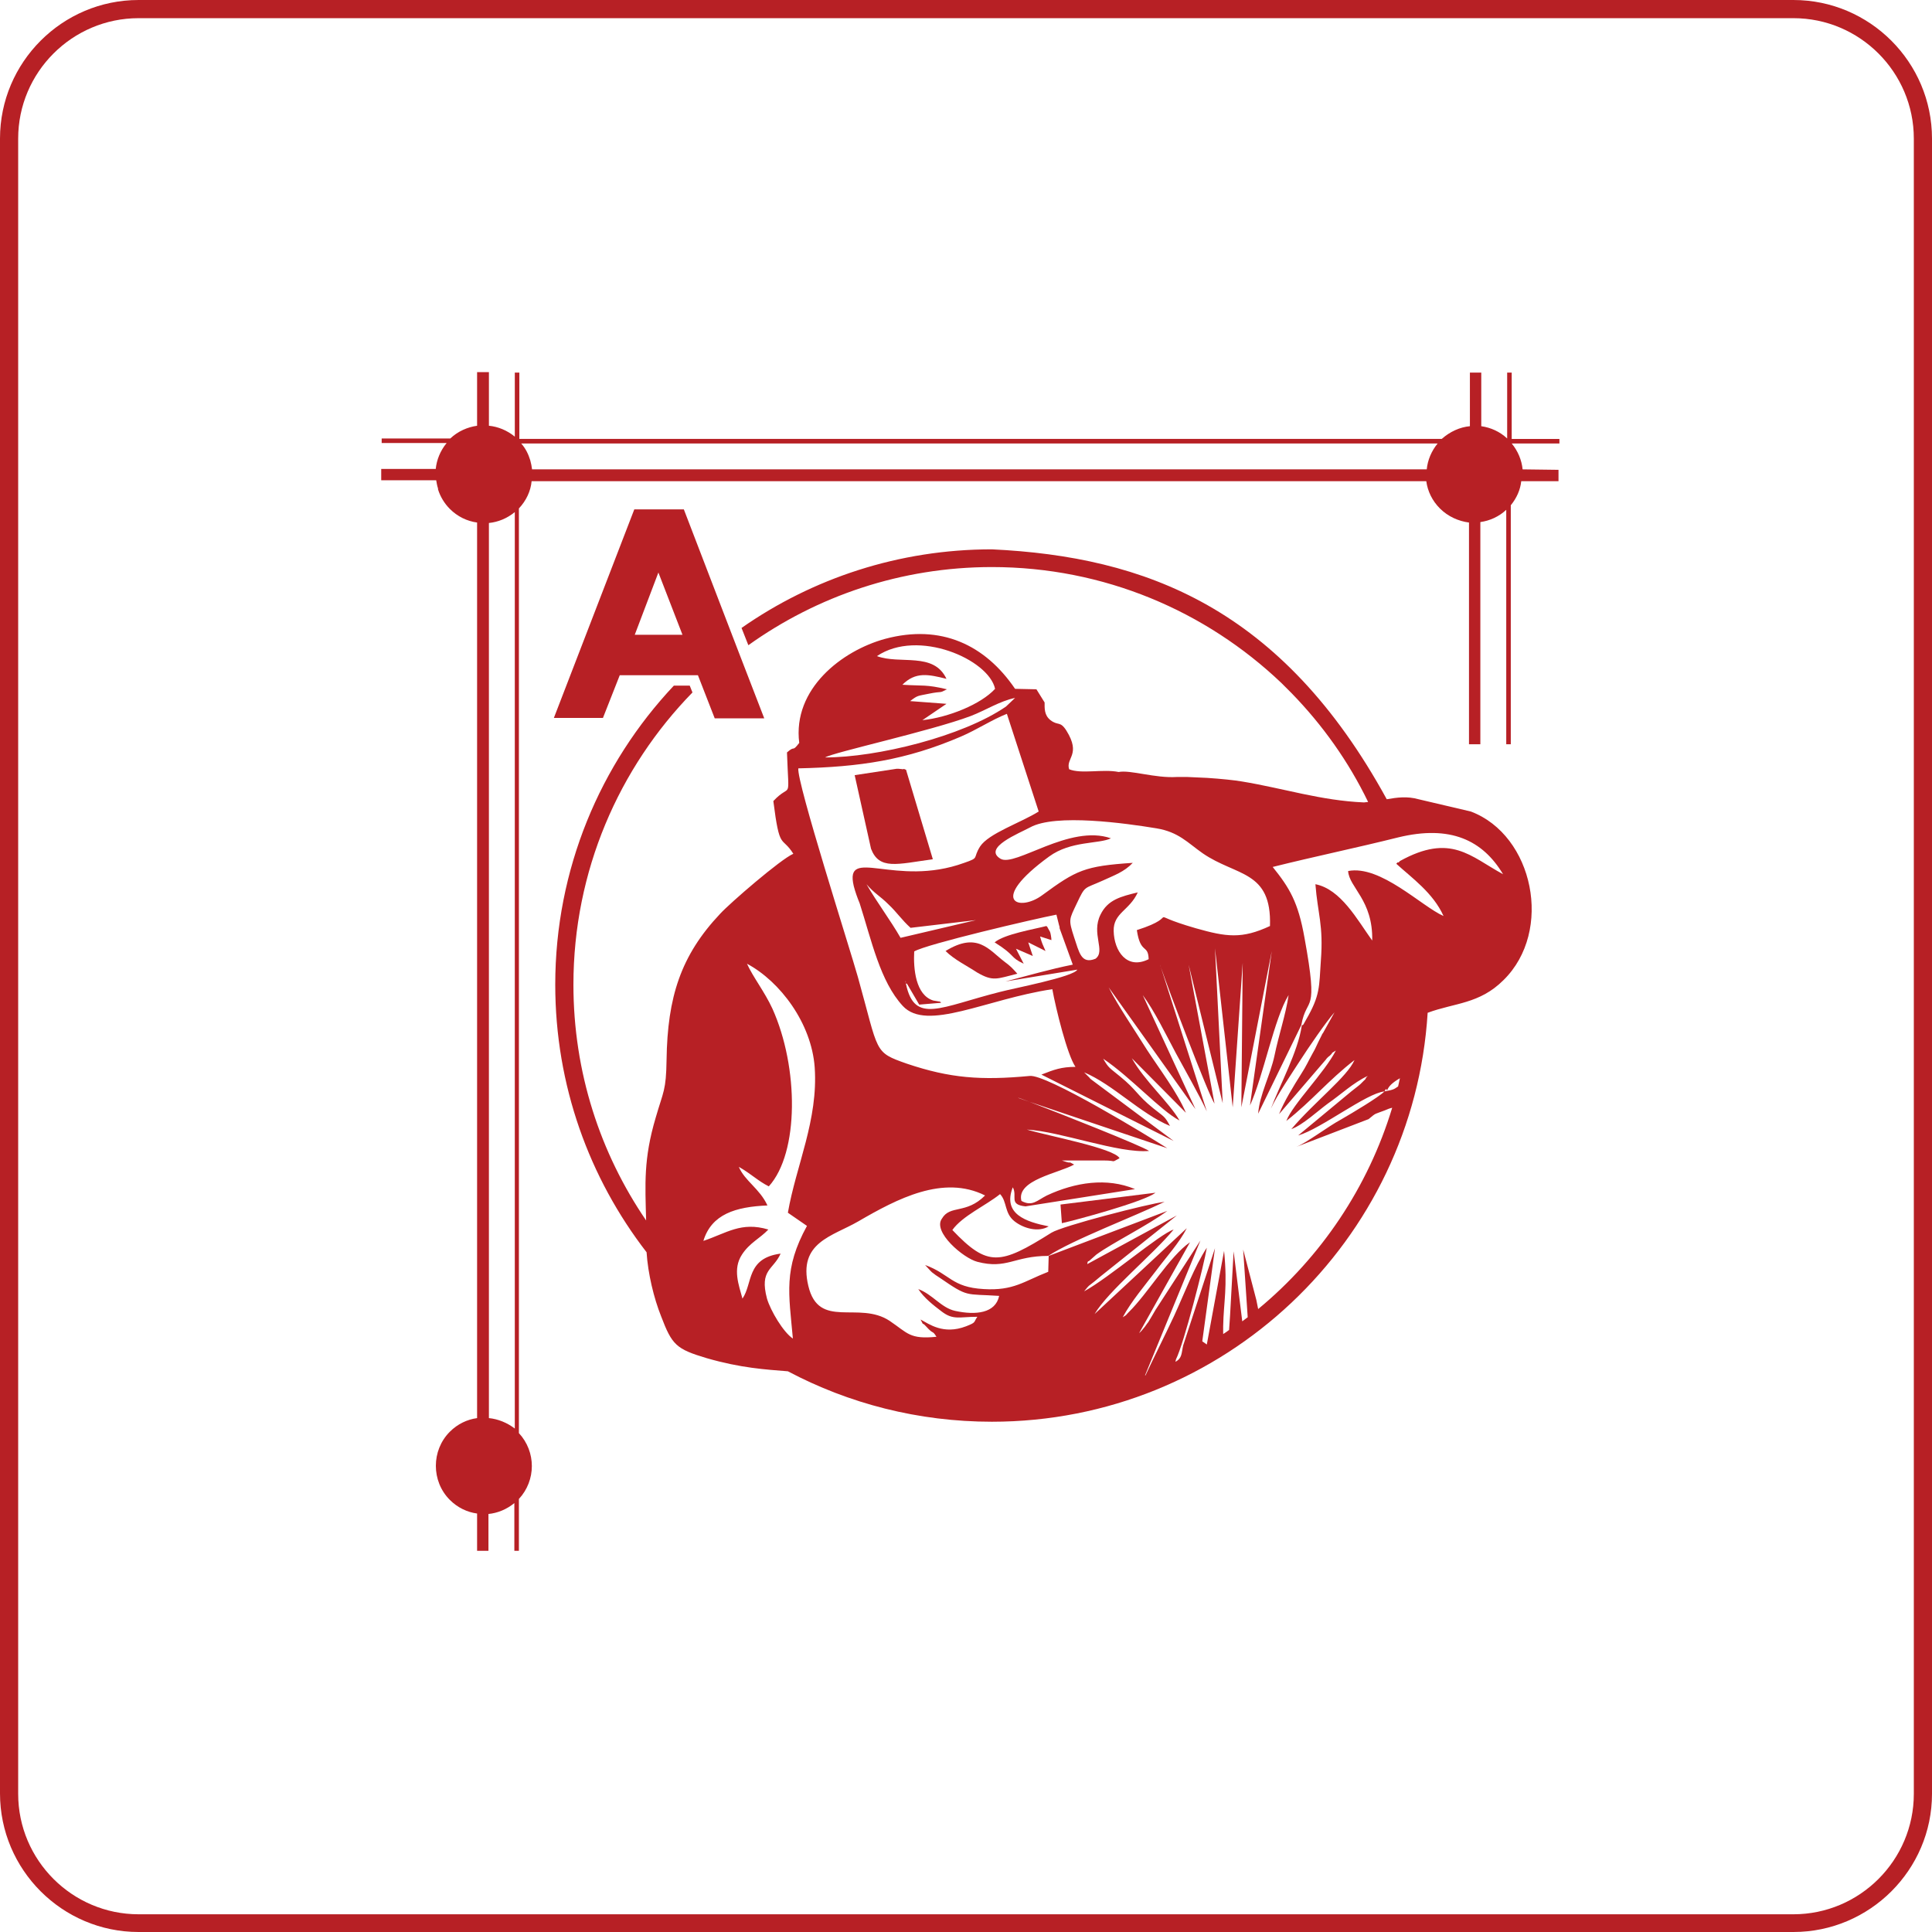 <?xml version="1.0" encoding="utf-8"?>
<!-- Generator: Adobe Illustrator 17.1.0, SVG Export Plug-In . SVG Version: 6.00 Build 0)  -->
<!DOCTYPE svg PUBLIC "-//W3C//DTD SVG 1.1//EN" "http://www.w3.org/Graphics/SVG/1.1/DTD/svg11.dtd">
<svg version="1.1" id="Layer_1" xmlns="http://www.w3.org/2000/svg" xmlns:xlink="http://www.w3.org/1999/xlink" x="0px" y="0px"
	 viewBox="0 0 425.2 425.2" enable-background="new 0 0 425.2 425.2" xml:space="preserve">
<path fill="#B72025" d="M394.7,425.2H30.5C13.7,425.2,0,411.5,0,394.7V30.5C0,13.7,13.7,0,30.5,0h364.2c16.8,0,30.5,13.7,30.5,30.5
	v364.3C425.2,411.5,411.5,425.2,394.7,425.2z M30.5,4C15.9,4,4,15.9,4,30.5v364.3c0,14.6,11.9,26.5,26.5,26.5h364.2
	c14.6,0,26.5-11.9,26.5-26.5V30.5c0-14.6-11.9-26.5-26.5-26.5H30.5z"/>
<g>
	<path fill="none" d="M223.5,153.6c-3.4,0.7-6.4,2.7-9.8,4c-8.9,3.3-30.3,8-32,9.1c11.5,0,30.2-4.6,39.8-11.2L223.5,153.6z"/>
	<path fill="none" d="M200.5,204.2c-1.9-1.8-3-3.4-4.8-5.1c-2.1-1.9-3.2-2.3-4.9-4.5c2.3,4,5.2,7.8,7.5,11.8l16.7-3.9L200.5,204.2z"
		/>
	<path fill="none" d="M208.3,149.4c-4-0.9-6.8-1.5-9.7,1.3c4.6,0.2,5.3-0.2,9.8,1c-1.9,1-0.6,0.3-4.1,1c-2.4,0.5-2.3,0.3-4,1.6
		l8,0.6l-5.3,3.6c5.7-0.6,12.9-3.5,16-6.9c-1.5-6.5-17-13.3-26.1-7.1C198.1,146.4,205.5,143.4,208.3,149.4z"/>
	<path fill="none" d="M173.4,266.9c1.9-10.4,6.8-20.4,5.9-32c-0.7-9.8-7.6-18.9-14.9-22.8c1.3,2.9,3.9,6.2,5.6,9.9
		c5.8,12.9,5.8,31.7-0.8,39.1c-2.4-1.3-3.8-2.7-6.6-4.3c1.3,3.1,4.6,4.8,6.3,8.5c-7,0.4-12.3,2-14.1,7.8c5.1-1.7,8.3-4.3,14.3-2.5
		c-1.8,2.1-4.1,2.9-5.8,5.5c-2,3.2-0.6,6.7,0.1,9.7c2.3-3.3,0.8-8.9,8.4-9.9c-1.6,3.7-4.7,3.6-3,9.9c0.7,2.7,3.6,7.5,5.7,8.8
		c-0.9-10-2.2-15.3,3.1-24.8L173.4,266.9z"/>
	<polygon fill="none" points="251.8,303.9 252.3,302.7 252.3,302.7 	"/>
	<path fill="none" d="M308.2,237.2c-3.5,2-2.5,3.2-3,2.4c-0.1-0.1-0.3,0.3-0.4,0.5c2.2-0.4,2.1-0.6,3-1.1
		C307.9,238.4,308.1,237.8,308.2,237.2z"/>
	<path fill="none" d="M301.2,176.5C301.2,176.5,301.1,176.5,301.2,176.5C301.1,176.5,301.1,176.5,301.2,176.5L301.2,176.5z"/>
	<path fill="none" d="M199.2,215.7l0.5,0.8h-0.3c1.9,8.8,7.6,4.9,20.7,1.7c3-0.7,16.2-3.3,17-4.9l-15.8,2.6c5-1.3,9.8-2.7,14.8-3.7
		l-2.9-8c-0.1-0.2-0.1-0.4-0.1-0.6l-0.6-2.4c-4.7,0.9-28.8,6.5-31.3,8.1c-0.3,3.9,0.3,9.6,4.2,10.8c0.2,0.1,0.4,0.1,0.6,0.1
		c0.2,0,0.5,0.1,0.6,0.1c0.2,0,0.4,0.1,0.6,0.1l-4.8,0.4L199.2,215.7z M230.4,203.7c0.1,0.1,0.2,0.3,0.3,0.4l0.5,0.9
		c0.1,0.2,0.3,1.3,0.3,1.8l-2.5-0.8c0.5,1.8,0.5,1.5,1.2,3.2l-3.8-1.9l1,3l-3.7-1.6l1.7,3.3c-3.3-1.5-1.6-1.8-6.4-4.8
		C221,205.5,227.7,204.4,230.4,203.7z M221,211.5c1.5,1.1,1.8,1.5,2.9,2.7c-4.5,1.1-5.3,1.9-8.8-0.3c-2.2-1.4-5-2.8-6.9-4.7
		C215.1,204.9,217.6,209,221,211.5z"/>
	<path fill="none" d="M215.5,277.5c-3.1-0.8-9.9-6.6-7.8-9.5c1.8-3.1,5.3-0.9,9.5-5.1c-9.3-4.6-19.3,0.7-27.9,5.7
		c-5.7,3.3-13.3,4.6-11,14.2c2.4,9.6,11.1,3.1,17.9,7.7c3.9,2.6,4.3,4,10.3,3.5c-0.9-1.6-0.4-0.3-2.3-2.3c-1.1-1.3-0.1,0.4-1.2-1.5
		c1.9,1.1,5,3.4,10,1.5c2.3-0.9,1.6-0.8,2.5-2.1c-4,0-5.3,0.8-7.9-1.2c-1.7-1.3-3.8-2.8-5.1-4.9c3.2,1.2,5,4.1,8.1,4.8
		c4.6,1,8.9,0.6,9.7-3.3c-7.6-0.5-6.7,0.3-13.1-4c-0.5-0.3-1.2-0.8-1.7-1.2c-0.1-0.1-0.3-0.2-0.4-0.4l-1.1-1.2
		c5.5,2,5.8,4.9,12.9,5.3c6.6,0.4,8.8-1.7,14.2-3.8l0.1-3.5C223.7,276.2,222,279.2,215.5,277.5z"/>
	<path fill="none" d="M220.1,188.9c3.2,1.9,15.2-7.7,24.3-4.5c-2.7,1.3-8.8,0.5-13.6,4c-13.6,9.9-6.6,12.3-1.5,8.5
		c7.4-5.5,9.3-6.4,19.9-7.1c-1.9,2-4.1,2.8-6.6,3.9c-4.2,1.9-3.8,1-5.7,5c-1.7,3.6-1.9,3.5-0.6,7.5c1,3.2,1.5,6,4.7,4.7
		c2.2-1.7-1-5.6,1.1-9.7c1.6-3.3,4.6-3.9,8.2-4.9c-1.8,4.1-5.4,4.6-5.3,8.5c0.1,4.5,3,8.6,7.7,6.2c-0.1-3.4-1.8-1-2.6-6.4
		c10.7-3.3,0.5-4,13-0.4c6.8,2,10.1,2.4,16.3-0.5c0.4-12.3-7.3-10.9-14.8-16c-3.3-2.3-5.3-4.6-10.2-5.5c-6.6-1.1-22.2-3.3-27.9-0.3
		C224.2,183.2,216.1,186.4,220.1,188.9z"/>
	<path fill="none" d="M199.4,216.5L199.4,216.5c0-0.3-0.1-0.5-0.2-0.8C199.3,216,199.3,216.2,199.4,216.5z"/>
	<path fill="none" d="M307.9,184.3c-9.2,2.3-18.4,4.2-27.6,6.5c3.7,4.6,5.6,7.7,7,15.6c3.2,17.5,0.5,12.6-0.7,19.2
		c0.4-0.5-0.1,0.4,0.9-1.2c3.2-5.4,2.8-7.3,3.3-13.1c0.6-7.7-0.7-10.3-1.2-16.8c5.6,1,9.2,7.7,12.5,12.4c0.2-8.9-5.2-11.7-5.3-15.3
		c7.1-1.4,16.1,7.8,21,9.9c-2.2-5.1-7-8.3-10.4-11.5c0.1-0.1,0.3-0.4,0.4-0.3c0.1,0.1,0.3-0.2,0.4-0.3c11.1-6.2,15.5-1,22.9,2.9
		C326.5,184.9,319.5,181.5,307.9,184.3z"/>
	<path fill="none" d="M226.9,242.5c-1.4-0.5-2.4-0.8-2.6-0.9L226.9,242.5z"/>
	<path fill="none" d="M116.6,101.3c0.2,0.7,0.4,1.3,0.4,2l196.9,0c0.2-2,1-4,2.4-5.7l-201.7,0C115.6,98.7,116.2,100,116.6,101.3z"/>
	<path fill="none" d="M107.6,115.2l0,197c2,0.2,4,1,5.7,2.4l0-201.7C111.6,114.2,109.6,115,107.6,115.2z"/>
	<polygon fill="none" points="144.9,126 139.6,139.6 150.2,139.6 	"/>
	<path fill="none" d="M255.6,213.1l-0.2-0.6C255.4,212.6,255.5,212.8,255.6,213.1z"/>
	<path fill="none" d="M280.7,232.4c0.9-4.4,2.5-9.1,3.1-13.3c-3.2,5.2-5.5,17.8-8.5,24.3l4.8-34l-6.7,34.4l0.3-31.8l-2.2,31.8
		l-3.9-35l1.7,34.1l-7.5-30.5l5.7,30.6c-1.5-2.2-10.2-25.3-11.8-30l10.1,31.7c-1.7-3.6-4.7-8.8-6.8-12.8c-2.3-4.3-4.7-9.3-7.3-12.8
		l11.6,25.1l-19.1-26.8c2.2,4.3,5.7,9.2,8.4,13.7c2.7,4.4,6.7,9.5,8.6,13.9l-11.9-12c2.8,5,8.2,9.7,10.5,13.7
		c-4.1-2.1-10.6-9.4-16.8-13.6c1.1,2.1,1.4,2,3.7,3.9c3.8,3.1,3.6,4,7.3,7c2.5,2,2.5,1.7,3.7,3.9c-6.5-2.8-12.5-9.1-18.9-11.8
		l0.8,0.8c0.1,0.1,0.3,0.3,0.4,0.4c0.1,0.1,0.3,0.2,0.4,0.4l18.1,13.5l-29.1-14.6c2.8-1.1,4.4-1.8,7.5-1.7
		c-1.9-2.6-4.3-12.7-5.1-17.1c-14.5,2.2-27.6,9.4-32.9,3.7c-5-5.4-6.9-14.4-9.5-22.6c-0.4-1.3-1-2.7-1.3-3.8
		c-2-8.9,9.2,0.4,24.3-5.1c3.5-1.3,1.8-1,3.5-3.6c1.9-2.9,8.9-5.2,12.9-7.7l-7-21.5c-3.2,1.3-6.6,3.5-10.1,5
		c-12.1,5.2-22.3,6.7-35.8,7c-0.4,3,11.3,39.5,13.1,45.9c4.7,16.8,3.3,16.6,10.8,19.1c9.5,3.3,16.3,3.7,27,2.7
		c3.6-0.5,26.2,13.2,30.3,15.9l-30.3-10.2c6.8,2.5,24.5,9.6,26.3,10.8c-6.7,0.6-19.5-4.3-26.9-4.7c4.7,1.3,19.2,4.1,20.4,6.3
		c-2.1,1.1-0.4,0.5-3.5,0.5l-9.2,0c0.2,0.1,0.4,0.1,0.6,0.2c1.8,0.6,0.5-0.2,2.1,0.7c-3.4,1.9-12.8,3.4-11.6,8
		c2.4,1.3,3.4-0.1,5.6-1.2c6.2-3,13.3-4.1,19.4-1.4l-24.1,3.8c-3.9-0.4-1.8-2.2-2.8-4.2c-2.3,5.9,2.9,7.6,7.9,8.6
		c-2.4,1.4-5.6,0.4-7.5-1.1c-2.3-1.8-1.6-4.3-3.2-6c-3.1,2.5-8.3,4.8-10.5,7.9c7.8,8.2,10.5,7.7,21.8,0.6c2.4-1.5,21.4-6.4,24.9-6.8
		c-6.8,3.3-20,8.3-25.6,11.9l26.1-9.9c-4.3,3.3-12.2,7.1-15.6,9.6l-1.7,1.5c-0.1-0.1-0.3,0.3-0.3,0.6l19.7-10.7l-15.4,12.3
		c-1,0.8-1.4,1.2-2.7,2.2c-1.6,1.4-1.1,0.6-2.3,2.2c5.5-3,16.6-12.6,19.7-13.6c-4.7,5.6-14.4,13.5-17.4,18.6l20.3-18.9
		c-1.7,3.3-4.5,6.3-6.8,9.4c-2.2,2.9-5.5,6.8-7.3,10.2c1.1-0.7,0.4-0.3,1.3-1.1c4.2-4.1,9-12.2,13.5-15.4l-11.2,20
		c0.8-0.8,0.1,0,1.1-1.2c0.2-0.3,0.8-1,0.9-1.2c0.8-1.2,0.9-1.5,1.6-2.7l9.9-15.3l-12.2,29.7l0.1,0c2-4.3,4.2-8.3,6.3-13.1
		c2.3-5,4.5-10.8,7.2-15c-0.5,3.7-5,21-6.8,24.6c0,0.2-0.1,0.3-0.1,0.5c1.5-0.7,1.3-1.9,1.7-3.6l7-21.4l-2.8,20.5l1,0.7l3.8-20.6
		c0.8,8,0,11.1-0.2,16.6c0,0.6,0,1.2,0,1.7c0.4-0.3,0.8-0.6,1.3-0.9l0.2-2.9l0.8-14.4l1.9,15.4c0.4-0.3,0.8-0.6,1.2-0.9l-1-14.9
		l2.9,11.1l0.4,2c13.8-11.4,24.2-26.7,29.5-44.3c-0.4,0.2-1,0.4-1.7,0.6c-2.3,0.9-1.7,0.3-3.5,1.9l-15.9,6.1c2.3-1,7-4.5,9.8-6
		c2.7-1.5,8.4-5,9.6-6.2c-4,0.4-13.9,8.2-19,9.7l11.7-9.7c0.6-0.5,1.7-1.4,2-1.6c0.1-0.1,0.3-0.3,0.4-0.4c0.1-0.1,0.3-0.3,0.4-0.4
		c0.1-0.1,0.3-0.2,0.4-0.5c0.1-0.3,0.3-0.3,0.4-0.5c-3.2,1.4-6,4-8.8,6.1c-2.4,1.7-5.6,4.6-8,5.6c5.2-6.1,12.3-11.5,13.9-15.2
		c-5.8,4.5-9.4,9-15,13.4c1.3-3.7,8.3-10.6,10.9-15.5c-1.6,1-0.3,0-1.4,1.2c-0.2,0.2-0.6,0.7-0.8,0.8l-10.3,12
		c1.1-2.8,3.2-6.2,4.9-8.9c1.1-1.8,1.6-2.7,2.5-4.5c0.6-1.2,0.7-1.4,1.2-2.4l0.8-1.6c0-0.3,0.2-0.4,0.3-0.5l2.5-4.5
		c-1.8,2-5.8,8-7.5,10.5c-1.8,2.8-5.2,7.9-6.5,10.7c1.9-5.1,6-12.6,6.8-18.3l-9.5,19.5C277.4,241,279.8,236.7,280.7,232.4z
		 M197.3,169.2c0.2,0,0.4,0,0.5,0l1,0.1c0.1-0.2,0.3,0,0.6,0.1l5.9,19.7c-7.9,1.1-11.8,2.4-13.6-2.4l-3.6-16.2L197.3,169.2z
		 M233.7,269.2l-0.3-4.1l20.9-2.6C251.8,264.5,236.1,268.8,233.7,269.2z"/>
	<path fill="#B72025" d="M199.2,215.7c0.1,0.3,0.1,0.6,0.2,0.8h0.3L199.2,215.7z"/>
	<path fill="#B72025" d="M225.3,212.1l-1.7-3.3l3.7,1.6l-1-3l3.8,1.9c-0.7-1.7-0.7-1.4-1.2-3.2l2.5,0.8c0-0.5-0.2-1.6-0.3-1.8
		l-0.5-0.9c0-0.1-0.2-0.3-0.3-0.4c-2.7,0.7-9.3,1.8-11.4,3.6C223.7,210.4,222.1,210.6,225.3,212.1z"/>
	<path fill="#B72025" d="M335.1,103.3c-0.2-2-1-4-2.4-5.7h10.5v-1l-10.5,0l0-14.6h-1l0,14.5c-1.6-1.5-3.6-2.4-5.7-2.7l0-11.8h-2.5
		l0,11.8c-2.2,0.2-4.4,1.2-6.2,2.8l-203,0l0-14.6h-1l0,14.1c-1.7-1.4-3.7-2.2-5.7-2.4l0-11.8H105l0,11.8c-2.1,0.3-4.2,1.2-5.9,2.8
		H84v1l14.3,0c-1.4,1.7-2.2,3.7-2.4,5.7l-12,0v2.5H96c0.1,0.6,0.2,1.2,0.4,1.8l0,0.1l0,0.1c0.5,1.6,1.4,3.1,2.6,4.3
		c1.7,1.7,3.8,2.7,6,3l0,197.1c-2.2,0.3-4.3,1.3-6,3c-4.1,4.1-4.1,10.9,0,15c1.7,1.7,3.8,2.7,6,3l0,8.2h2.5l0-8.1c2-0.2,4-1,5.7-2.4
		l0,10.5h1l0-11.4c3.8-4.1,3.8-10.4,0-14.5l0-203.5c1.6-1.7,2.6-3.8,2.8-6l196.9,0c0.3,2.2,1.3,4.3,3,6c1.8,1.8,4.1,2.8,6.4,3.1
		l0,48.8h2.5l0-48.9c2.1-0.3,4.1-1.2,5.7-2.7l0,51.6h1l0-52.6c1.3-1.6,2.1-3.4,2.3-5.3l8.2,0v-2.5L335.1,103.3z M107.6,312.1l0-197
		c2-0.2,4-1,5.7-2.4l0,201.7C111.6,313.1,109.6,312.3,107.6,312.1z M314,103.3l-196.9,0c-0.1-0.7-0.2-1.3-0.4-2
		c-0.4-1.3-1-2.6-2-3.7l201.7,0C315,99.3,314.2,101.3,314,103.3z"/>
	<path fill="#B72025" d="M323.7,178.6l-11.5-2.7c-2.5-0.7-4.7-0.4-7,0c-23.1-42.2-53.2-53.4-86.9-55c-20.5,0-39.5,6.4-55.1,17.3
		l1.5,3.8c15.1-10.8,33.6-17.2,53.6-17.2c24.7,0,47.1,9.7,63.7,25.5l2.3,2.3c6.8,7,12.5,15,16.8,23.9c0,0,0,0,0.1,0l-0.1,0
		c0,0,0,0,0,0c-0.3,0-0.6,0.1-0.9,0.1c-9.5-0.4-17.7-3.1-26.8-4.6c-1.7-0.3-4.7-0.6-7.7-0.8l-4.4-0.2c-0.9,0-1.7,0-2.3,0
		c-4.8,0.3-10.2-1.6-12.8-1.1c-3.5-0.7-8.2,0.5-10.9-0.6c-0.8-2.5,2.7-3.2-0.6-8.5c-1.4-2.2-1.8-1-3.5-2.3c-1.4-1.1-1.3-2.6-1.3-3.9
		l-1.8-2.9l-4.7-0.1c-6.6-9.7-16.3-14.3-28.6-11c-9.5,2.6-20.4,11-18.9,22.9c-1.7,2.2-0.8,0.4-2.7,2.1c0.4,11.4,1,6.4-3,10.7
		c1.4,11.1,1.8,7.5,4.4,11.6c-2.8,1.2-14,10.9-16.1,13.2c-8.7,9.2-11.6,18.4-11.8,32.1c-0.1,6.9-0.7,6.9-2.4,12.8
		c-2.7,9.1-2.3,14.6-2.1,22.6c-10.1-14.8-16-32.6-16-51.9c0-25,10-47.7,26.2-64.3l-0.6-1.5l-3.5,0c-16.2,17.2-26.1,40.4-26.1,65.8
		c0,22.2,7.5,42.6,20.1,58.9c0.3,4.7,1.6,10.1,3.2,14.1c2.4,6.3,3.3,7.2,10,9.2c7.6,2.2,13,2.5,17.9,2.9
		c13.4,7.1,28.7,11.1,44.9,11.1c51,0,92.8-39.8,95.9-90c5.9-2.2,11.4-1.9,16.7-7.2C341.9,204.9,337.5,183.8,323.7,178.6z
		 M254.5,182.3c4.9,0.8,6.9,3.2,10.2,5.5c7.4,5.1,15.2,3.7,14.8,16c-6.2,2.9-9.6,2.4-16.3,0.5c-12.5-3.6-2.3-3-13,0.4
		c0.8,5.4,2.5,3,2.6,6.4c-4.8,2.4-7.6-1.8-7.7-6.2c-0.1-4,3.5-4.5,5.3-8.5c-3.7,0.9-6.6,1.6-8.2,4.9c-2.1,4.2,1.2,8-1.1,9.7
		c-3.2,1.3-3.6-1.5-4.7-4.7c-1.3-4-1.1-3.9,0.6-7.5c1.9-4,1.5-3.1,5.7-5c2.6-1.2,4.7-1.9,6.6-3.9c-10.6,0.7-12.4,1.6-19.9,7.1
		c-5.1,3.8-12.1,1.4,1.5-8.5c4.8-3.5,10.9-2.7,13.6-4c-9.1-3.2-21.1,6.4-24.3,4.5c-4-2.4,4.1-5.6,6.5-6.9
		C232.3,179,247.8,181.2,254.5,182.3z M206.6,220.4c-0.2,0-0.4-0.1-0.6-0.1c-0.2,0-0.4-0.1-0.6-0.1c-3.9-1.2-4.4-7-4.2-10.8
		c2.6-1.6,26.6-7.2,31.3-8.1l0.6,2.4c0.1,0.2,0.1,0.4,0.1,0.6l2.9,8c-5,1-9.8,2.4-14.8,3.7l15.8-2.6c-0.8,1.6-14,4.1-17,4.9
		c-13.1,3.3-18.8,7.2-20.7-1.7h0c-0.1-0.3-0.1-0.6-0.2-0.8l3.1,5.3l4.8-0.4C207,220.4,206.7,220.4,206.6,220.4z M198.2,206.4
		c-2.3-4-5.2-7.8-7.5-11.8c1.8,2.1,2.9,2.5,4.9,4.5c1.8,1.7,2.9,3.4,4.8,5.1l14.4-1.7L198.2,206.4z M219,151.6
		c-3.1,3.4-10.3,6.3-16,6.9l5.3-3.6l-8-0.6c1.7-1.3,1.6-1.1,4-1.6c3.4-0.7,2.2,0,4.1-1c-4.6-1.1-5.3-0.7-9.8-1
		c2.9-2.9,5.7-2.3,9.7-1.3c-2.8-6-10.2-3.1-15.3-5C202,138.3,217.6,145.1,219,151.6z M213.6,157.6c3.4-1.3,6.4-3.3,9.8-4l-2,1.9
		c-9.6,6.6-28.4,11.2-39.8,11.2C183.3,165.6,204.8,160.9,213.6,157.6z M174.5,294.6c-2.1-1.4-4.9-6.1-5.7-8.8
		c-1.7-6.4,1.4-6.3,3-9.9c-7.6,1-6.1,6.6-8.4,9.9c-0.8-3-2.2-6.5-0.1-9.7c1.7-2.6,3.9-3.5,5.8-5.5c-6-1.8-9.2,0.8-14.3,2.5
		c1.8-5.9,7.1-7.5,14.1-7.8c-1.7-3.7-5-5.4-6.3-8.5c2.8,1.6,4.2,3.1,6.6,4.3c6.7-7.4,6.6-26.2,0.8-39.1c-1.7-3.7-4.3-7-5.6-9.9
		c7.3,3.9,14.2,13.1,14.9,22.8c0.8,11.6-4.1,21.6-5.9,32l4.2,2.9C172.4,279.3,173.6,284.6,174.5,294.6z M308.1,189.5
		c-0.1,0.1-0.3,0.4-0.4,0.3c-0.1-0.1-0.3,0.2-0.4,0.3c3.4,3.1,8.1,6.4,10.4,11.5c-4.8-2.1-13.9-11.3-21-9.9
		c0.2,3.6,5.5,6.4,5.3,15.3c-3.3-4.6-6.9-11.3-12.5-12.4c0.5,6.5,1.8,9,1.2,16.8c-0.4,5.8-0.1,7.6-3.3,13.1
		c-0.9,1.6-0.4,0.8-0.9,1.2c-0.8,5.7-4.9,13.2-6.8,18.3c1.3-2.9,4.7-7.9,6.5-10.7c1.6-2.5,5.7-8.5,7.5-10.5l-2.5,4.5
		c-0.1,0.2-0.2,0.2-0.3,0.5l-0.8,1.6c-0.5,1-0.5,1.2-1.2,2.4c-1,1.8-1.4,2.8-2.5,4.5c-1.7,2.7-3.8,6.1-4.9,8.9l10.3-12
		c0.1-0.2,0.6-0.7,0.8-0.8c1.2-1.1-0.2-0.2,1.4-1.2c-2.5,4.9-9.5,11.8-10.9,15.5c5.6-4.4,9.2-8.9,15-13.4
		c-1.6,3.7-8.7,9.1-13.9,15.2c2.5-0.9,5.7-3.9,8-5.6c2.9-2,5.6-4.6,8.8-6.1c-0.1,0.2-0.3,0.2-0.4,0.5c-0.1,0.3-0.3,0.4-0.4,0.5
		c-0.1,0.1-0.3,0.3-0.4,0.4c-0.1,0.1-0.3,0.3-0.4,0.4c-0.3,0.3-1.4,1.1-2,1.6l-11.7,9.7c5.1-1.5,15-9.3,19-9.7
		c0.1-0.2,0.3-0.6,0.4-0.5c0.5,0.8-0.5-0.4,3-2.4c-0.1,0.6-0.3,1.2-0.4,1.8c-0.8,0.5-0.7,0.7-3,1.1c-1.3,1.3-7,4.7-9.6,6.2
		c-2.8,1.5-7.5,5.1-9.8,6l15.9-6.1c1.8-1.5,1.2-1,3.5-1.9c0.7-0.3,1.2-0.5,1.7-0.6c-5.3,17.5-15.7,32.9-29.5,44.3l-0.4-2l-2.9-11.1
		l1,14.9c-0.4,0.3-0.8,0.6-1.2,0.9l-1.9-15.4l-0.8,14.4l-0.2,2.9c-0.4,0.3-0.8,0.6-1.3,0.9c0-0.6,0-1.1,0-1.7
		c0.1-5.5,1-8.5,0.2-16.6l-3.8,20.6l-1-0.7l2.8-20.5l-7,21.4c-0.4,1.7-0.2,2.8-1.7,3.6c0-0.2,0.1-0.3,0.1-0.5
		c1.8-3.6,6.2-20.9,6.8-24.6c-2.7,4.1-4.9,10-7.2,15c-2.2,4.7-4.3,8.8-6.3,13.1l-0.1,0l-0.5,1.2l0.5-1.2l0,0l12.2-29.7l-9.9,15.3
		c-0.7,1.2-0.8,1.4-1.6,2.7c-0.2,0.2-0.7,1-0.9,1.2c-1,1.2-0.4,0.5-1.1,1.2l11.2-20c-4.5,3.1-9.3,11.3-13.5,15.4
		c-0.9,0.9-0.2,0.4-1.3,1.1c1.8-3.4,5.1-7.3,7.3-10.2c2.3-3.1,5.1-6.1,6.8-9.4l-20.3,18.9c3-5.1,12.8-13,17.4-18.6
		c-3.1,1-14.2,10.6-19.7,13.6c1.3-1.6,0.7-0.9,2.3-2.2c1.3-1.1,1.7-1.4,2.7-2.2l15.4-12.3l-19.7,10.7c0-0.4,0.2-0.8,0.3-0.6l1.7-1.5
		c3.4-2.5,11.3-6.4,15.6-9.6l-26.1,9.9l-0.1,3.5c-5.4,2.1-7.6,4.2-14.2,3.8c-7.1-0.4-7.4-3.3-12.9-5.3l1.1,1.2
		c0.1,0.1,0.3,0.3,0.4,0.4c0.5,0.4,1.2,0.9,1.7,1.2c6.4,4.4,5.5,3.5,13.1,4c-0.8,3.8-5.1,4.3-9.7,3.3c-3.1-0.7-4.9-3.6-8.1-4.8
		c1.3,2,3.4,3.6,5.1,4.9c2.6,2,3.9,1.2,7.9,1.2c-0.9,1.3-0.2,1.2-2.5,2.1c-5,1.9-8.1-0.5-10-1.5c1,1.9,0,0.2,1.2,1.5
		c1.8,2,1.3,0.7,2.3,2.3c-5.9,0.6-6.3-0.8-10.3-3.5c-6.8-4.5-15.6,2-17.9-7.7c-2.3-9.6,5.3-10.9,11-14.2c8.6-5,18.7-10.3,27.9-5.7
		c-4.2,4.2-7.7,2-9.5,5.1c-2.1,2.9,4.7,8.7,7.8,9.5c6.5,1.7,8.1-1.3,15.6-1.3c5.5-3.6,18.8-8.6,25.6-11.9
		c-3.5,0.4-22.5,5.3-24.9,6.8c-11.3,7.1-14,7.6-21.8-0.6c2.2-3.1,7.4-5.4,10.5-7.9c1.6,1.7,0.9,4.2,3.2,6c1.9,1.5,5.2,2.5,7.5,1.1
		c-5-1-10.2-2.7-7.9-8.6c1.1,2-1,3.8,2.8,4.2l24.1-3.8c-6.2-2.6-13.2-1.5-19.4,1.4c-2.2,1.1-3.2,2.5-5.6,1.2
		c-1.2-4.6,8.2-6.1,11.6-8c-1.6-0.9-0.3-0.1-2.1-0.7c-0.2-0.1-0.4-0.1-0.6-0.2l9.2,0c3.1,0,1.4,0.6,3.5-0.5
		c-1.2-2.2-15.7-4.9-20.4-6.3c7.4,0.4,20.2,5.3,26.9,4.7c-1.8-1.2-19.5-8.2-26.3-10.8l-2.6-0.9c0.3,0,1.2,0.4,2.6,0.9l30.3,10.2
		c-4.2-2.7-26.7-16.4-30.3-15.9c-10.7,1-17.5,0.5-27-2.7c-7.4-2.6-6.1-2.3-10.8-19.1c-1.8-6.4-13.5-42.9-13.1-45.9
		c13.5-0.3,23.7-1.8,35.8-7c3.5-1.5,6.8-3.7,10.1-5l7,21.5c-4,2.5-11,4.8-12.9,7.7c-1.7,2.7,0,2.4-3.5,3.6
		c-15.1,5.5-26.4-3.8-24.3,5.1c0.3,1.2,0.8,2.6,1.3,3.8c2.6,8.1,4.5,17.2,9.5,22.6c5.3,5.7,18.3-1.5,32.9-3.7
		c0.8,4.4,3.3,14.5,5.1,17.1c-3.1,0-4.7,0.6-7.5,1.7l29.1,14.6l-18.1-13.5c-0.1-0.1-0.3-0.2-0.4-0.4c-0.1-0.1-0.3-0.3-0.4-0.4
		l-0.8-0.8c6.4,2.7,12.4,9.1,18.9,11.8c-1.2-2.2-1.2-1.9-3.7-3.9c-3.7-3-3.5-3.9-7.3-7c-2.3-1.9-2.5-1.8-3.7-3.9
		c6.2,4.2,12.6,11.4,16.8,13.6c-2.3-4-7.7-8.7-10.5-13.7l11.9,12c-1.9-4.5-5.8-9.6-8.6-13.9c-2.8-4.5-6.2-9.4-8.4-13.7l19.1,26.8
		l-11.6-25.1c2.6,3.5,5,8.5,7.3,12.8c2.1,3.9,5.1,9.1,6.8,12.8l-10.1-31.7c-0.1-0.3-0.2-0.5-0.2-0.6l0.2,0.6
		c1.6,4.7,10.3,27.7,11.8,30l-5.7-30.6l7.5,30.5l-1.7-34.1l3.9,35l2.2-31.8l-0.3,31.8l6.7-34.4l-4.8,34c3-6.6,5.3-19.1,8.5-24.3
		c-0.6,4.2-2.2,8.9-3.1,13.3c-0.9,4.3-3.3,8.6-3.6,12.8l9.5-19.5c1.2-6.7,3.9-1.7,0.7-19.2c-1.4-7.9-3.3-11-7-15.6
		c9.2-2.3,18.4-4.2,27.6-6.5c11.5-2.8,18.6,0.6,23.1,8.1C323.6,188.5,319.3,183.3,308.1,189.5z"/>
	<path fill="#B72025" d="M233.7,269.2c2.4-0.5,18.1-4.7,20.6-6.7l-20.9,2.6L233.7,269.2z"/>
	<path fill="#B72025" d="M223.9,214.3c-1.1-1.2-1.4-1.6-2.9-2.7c-3.4-2.6-5.9-6.6-12.9-2.3c1.9,1.9,4.8,3.3,6.9,4.7
		C218.6,216.1,219.4,215.4,223.9,214.3z"/>
	<path fill="#B72025" d="M205.3,189.1l-5.9-19.7c-0.2,0-0.5-0.3-0.6-0.1l-1-0.1c-0.1,0-0.4,0-0.5,0l-9.2,1.4l3.6,16.2
		C193.5,191.5,197.4,190.2,205.3,189.1z"/>
	<path fill="#B72025" d="M136.4,148.6l17.2,0l3.7,9.5l10.9,0l-5.6-14.5l-1.5-3.9l-10.6-27.6l-10.9,0l-17.7,45.9l10.8,0L136.4,148.6z
		 M144.9,126l5.3,13.7l-10.5,0L144.9,126z"/>
</g>
</svg>
